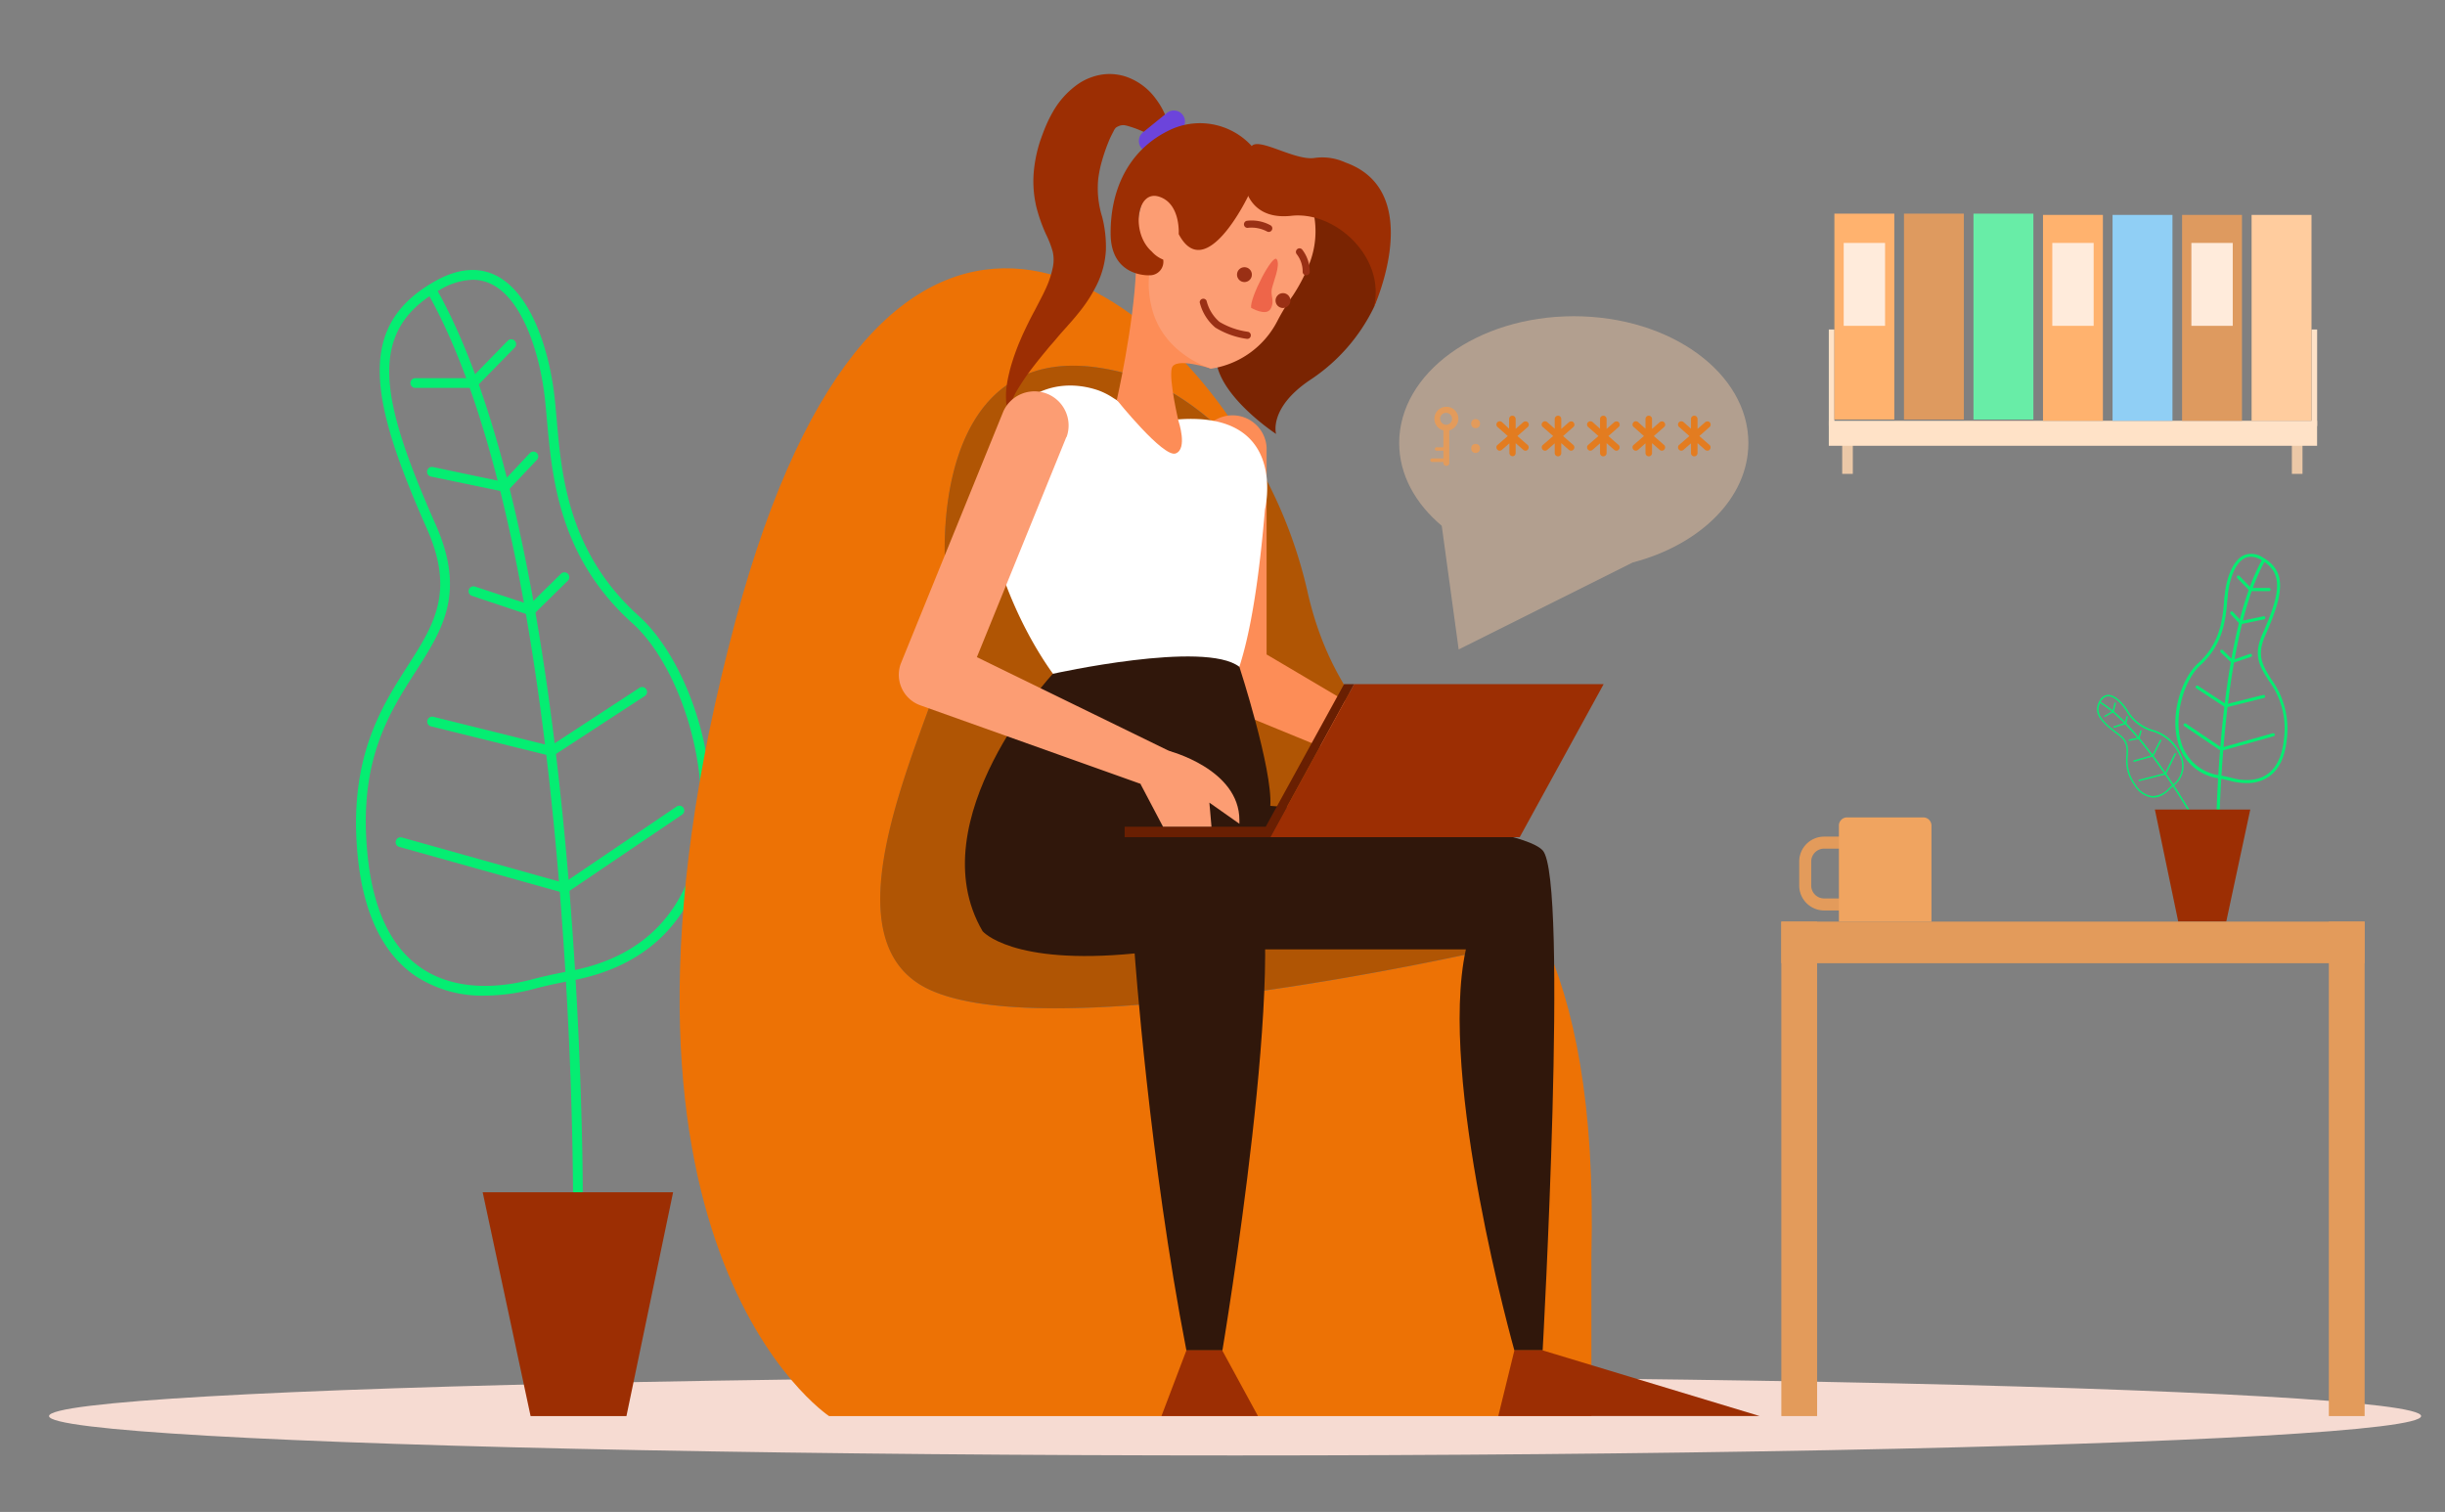 <?xml version="1.0" encoding="UTF-8"?> <svg xmlns="http://www.w3.org/2000/svg" id="Layer_3" data-name="Layer 3" width="407.31" height="251.87" viewBox="0 0 407.31 251.87"><rect x="0" y="0" width="407.31" height="251.87" fill="#808080" stroke="none"/><defs><style>.cls-1{fill:#ebc8a7;}.cls-2{fill:#e39b5b;}.cls-3{fill:#f6dbd2;}.cls-4{fill:#05ed72;}.cls-5{fill:#ed7205;}.cls-6{fill:#b05504;}.cls-7{fill:#fd8d57;}.cls-8{fill:#fff;}.cls-9{fill:#9c2e03;}.cls-10{fill:#7a2402;}.cls-11{fill:#6c44db;}.cls-12{fill:#fc9d73;}.cls-13{fill:#9a3015;}.cls-14{fill:#ee6549;}.cls-15{fill:#30170b;}.cls-16{fill:#691f02;}.cls-17{fill:#edc5a1;opacity:0.46;}.cls-18{fill:#e37c20;}.cls-19{fill:#f0a460;}.cls-20{fill:#ffe2c7;}.cls-21{fill:#ffb26e;}.cls-22{fill:#ffebdb;}.cls-23{fill:#de9a5f;}.cls-24{fill:#68eda7;}.cls-25{fill:#90cff5;}.cls-26{fill:#ffcc9e;}</style></defs><title>Bejelentkezés_V2</title><rect class="cls-1" x="306.89" y="72.18" width="1.77" height="6.76"></rect><rect class="cls-1" x="381.8" y="72.18" width="1.77" height="6.76"></rect><path class="cls-2" d="M303.88,151.67h5.62v-2h-5.62a2.15,2.15,0,0,1-2.15-2.15v-4a2.15,2.15,0,0,1,2.15-2.15h5.62v-2h-5.62a4.15,4.15,0,0,0-4.15,4.15v4A4.15,4.15,0,0,0,303.88,151.67Z"></path><ellipse class="cls-3" cx="205.75" cy="235.9" rx="197.58" ry="6.56"></ellipse><path class="cls-4" d="M80.76,165.86a20.23,20.23,0,0,1-11.65-3.34c-5.36-3.71-8.56-10.38-9.51-19.82C58,126.47,63.45,117.9,67.87,111s7.92-12.36,3.26-22.89C61.6,66.58,59.2,54.28,72.55,46.8c3.76-2.1,7.19-2.39,10.19-.85,5.78,3,8.78,12.41,9.65,20.25.13,1.16.23,2.4.35,3.7.81,9.34,1.93,22.14,13.68,32.72,8.42,7.59,14.89,26.51,10.7,41.53-2,7.23-7.42,16.43-21.64,19.15h0c-2.09.4-4.33.85-6.57,1.45A32.49,32.49,0,0,1,80.76,165.86Zm-2-119.25a11.18,11.18,0,0,0-5.38,1.61C61,55.13,63.28,66.38,72.61,87.46c5,11.33,1.13,17.4-3.37,24.42s-9.61,15-8,30.65c.91,8.95,3.88,15.23,8.83,18.65,6.27,4.34,14.25,3.11,18.46,2,2.28-.61,4.56-1.07,6.67-1.47h0c13.41-2.57,18.49-11.2,20.38-18,3.92-14-2.16-32.63-10.22-39.88C93.11,92.82,92,79.66,91.12,70.05c-.11-1.29-.22-2.52-.35-3.67C90,59.3,87.22,50.08,82,47.4A7,7,0,0,0,78.72,46.61Z"></path><path class="cls-4" d="M96.27,200.1a.78.78,0,0,1-.81-.82c0-1.05.18-107.22-24.21-150.45a.82.82,0,0,1,.31-1.11.81.81,0,0,1,1.1.31c24.61,43.61,24.43,150.2,24.42,151.26A.81.81,0,0,1,96.27,200.1Z"></path><path class="cls-4" d="M94.23,148.84,66.5,141.08a.81.81,0,0,1-.56-1,.83.83,0,0,1,1-.57l27,7.57,18.79-12.73a.81.81,0,0,1,1.12.22.82.82,0,0,1-.21,1.13Z"></path><path class="cls-4" d="M92,126l-20.21-5a.81.81,0,0,1-.59-1,.82.82,0,0,1,1-.59l19.53,4.85,14.8-9.68a.81.81,0,0,1,1.12.24.8.8,0,0,1-.23,1.12Z"></path><path class="cls-4" d="M88.62,102.61l-10-3.35a.81.81,0,1,1,.52-1.54l9.09,3,5.22-5.14a.82.82,0,0,1,1.15,0,.81.81,0,0,1,0,1.15Z"></path><path class="cls-4" d="M84.35,82,71.79,79.39a.81.81,0,0,1,.33-1.59l11.67,2.46,4.47-4.77a.81.81,0,1,1,1.19,1.11Z"></path><path class="cls-4" d="M79.18,64.62h-10a.82.82,0,0,1-.81-.82A.81.81,0,0,1,69.2,63h9.3l6.09-6.24a.81.81,0,1,1,1.16,1.14Z"></path><path class="cls-5" d="M265.11,209.09V235.9h-127s-43.43-28.7-15.56-132.59c23.81-88.78,69.81-59.62,88.38-23.53-6.68-8.43-14.13-14.84-22.2-17.25-35-10.44-32.6,33.07-30,40.08s-24,50-5.41,61.43,93.61-5.61,93.61-5.61-3.34-12.36-9.43-28.24C251.24,143.9,266.33,158.5,265.11,209.09Z"></path><path class="cls-6" d="M246.9,158.43s-75,17-93.61,5.61,8-54.41,5.41-61.43-5-50.52,30-40.08c8.07,2.41,15.52,8.82,22.2,17.25v0a77.45,77.45,0,0,1,6.84,18.46c3.44,15.58,11.34,23.58,19.72,31.93C243.56,146.07,246.9,158.43,246.9,158.43Z"></path><path class="cls-7" d="M211,74.87v37.38l-3.15-5.09,37.8,22.33a2.52,2.52,0,0,1-2.24,4.51L202.8,117.34a5.08,5.08,0,0,1-3.15-4.7V74.87a5.68,5.68,0,1,1,11.36,0Z"></path><path class="cls-8" d="M185.48,66.31A11.78,11.78,0,0,0,182.89,65c-3.5-1.18-11.21-2.34-16.91,7.26-7.6,12.81,9,48.11,21.45,49.47s19.9,3.34,23.3-36.88c0,0,4-16.25-14.25-15C192,70.18,187.26,67.45,185.48,66.31Z"></path><path class="cls-7" d="M201.77,61.41s-6-2-6.55-.11,1.11,8.87,1.11,8.87,1.56,4.61-.48,5.37-9.8-8.92-9.8-8.92,2.84-12.43,3.2-21.82S201.77,61.41,201.77,61.41Z"></path><path class="cls-9" d="M194.75,21a13,13,0,0,0-2.25-4.6,10.28,10.28,0,0,0-4.84-3.6,8.72,8.72,0,0,0-4-.39,9.74,9.74,0,0,0-3.83,1.43,14.18,14.18,0,0,0-4.41,4.75A22.19,22.19,0,0,0,174.22,21c-.34.8-.62,1.58-.91,2.39a23.25,23.25,0,0,0-1.1,5.31,18.54,18.54,0,0,0,.43,5.75,26.93,26.93,0,0,0,1.64,4.64,16.38,16.38,0,0,1,1.09,2.82,6.14,6.14,0,0,1,0,2.71A15.89,15.89,0,0,1,174.25,48c-.26.58-.55,1.17-.86,1.76l-1,1.93c-.71,1.29-1.36,2.64-2,4-.29.69-.6,1.36-.87,2.06s-.53,1.4-.76,2.12-.46,1.44-.62,2.19a18.48,18.48,0,0,0-.44,2.24,12.58,12.58,0,0,0-.1,2.3,3.85,3.85,0,0,0,.65,2.18,2.32,2.32,0,0,1,0-1,6.6,6.6,0,0,1,.32-1,12.75,12.75,0,0,1,.92-1.85,38.43,38.43,0,0,1,2.33-3.44c.84-1.11,1.72-2.19,2.61-3.26.43-.55.92-1.06,1.36-1.59s.9-1.07,1.37-1.59l1.41-1.59c.51-.59,1-1.18,1.5-1.82a24,24,0,0,0,2.69-4.29,14.86,14.86,0,0,0,1.47-5.67,20.17,20.17,0,0,0-.62-5.55,15.9,15.9,0,0,1-.65-6.38,19.69,19.69,0,0,1,.65-3.07,30.22,30.22,0,0,1,1.08-3.11c.36-.9.77-1.59.9-1.89a2.57,2.57,0,0,1,.3-.41,2.6,2.6,0,0,1,.75-.36c.54-.13.83-.07,2,.31s2.43,1,3.71,1.53Z"></path><path class="cls-10" d="M228.85,51.25A30.34,30.34,0,0,1,218.5,63.13c-7.25,4.74-5.92,9.16-5.92,9.16s-11.2-7.34-9.91-14S218.16,31,218.16,31L227,38.17S231.14,45.45,228.85,51.25Z"></path><path class="cls-11" d="M190.47,22l3.86-3.13a1.85,1.85,0,1,1,2.33,2.87l-3.86,3.13A1.85,1.85,0,1,1,190.47,22Z"></path><path class="cls-12" d="M190.42,33.41A14.82,14.82,0,0,1,218.3,43.47a27.86,27.86,0,0,1-2.93,5.78,35.76,35.76,0,0,0-2.6,4.27,14.9,14.9,0,0,1-11,7.89s-8.25-2.38-10-10.57a15.68,15.68,0,0,1-.34-5A14.76,14.76,0,0,1,190.42,33.41Z"></path><path class="cls-9" d="M207.94,32.65s-7.1,14.88-11.58,6.35c0,0,.35-5.16-3.34-6.26s-4.64,6.09-1.16,9.15a5.06,5.06,0,0,0,1.92,1.36,2.26,2.26,0,0,1-2.32,2.61s-6.37.35-6.44-6.85,2.83-13.82,9.49-17.17a11.68,11.68,0,0,1,14,2.47C210.44,26.46,207.94,32.65,207.94,32.65Z"></path><path class="cls-9" d="M207.29,29.14a7,7,0,0,0,.65,3.51c.87,1.77,2.82,3.78,7.19,3.3,7.48-.83,15.81,7.11,13.72,15.3,0,0,8.88-19.36-4.74-24.19a9.19,9.19,0,0,0-5.23-.73c-3.27.39-9.1-3.44-10.36-2C207.66,25.29,207.38,27.71,207.29,29.14Z"></path><path class="cls-13" d="M207.81,56.45h-.09a13.54,13.54,0,0,1-5.26-1.88,7.94,7.94,0,0,1-2.6-4.2A.6.6,0,0,1,201,50.1a6.77,6.77,0,0,0,2.15,3.52,12.56,12.56,0,0,0,4.72,1.65.59.59,0,0,1,.5.67A.58.58,0,0,1,207.81,56.45Z"></path><circle class="cls-13" cx="207.31" cy="45.75" r="1.24"></circle><circle class="cls-13" cx="213.73" cy="50.07" r="1.24"></circle><path class="cls-14" d="M208.42,51.28s2.48,1.45,3.23.2,0-2.16.21-3.29,1.5-4,.83-5S208.16,49.67,208.42,51.28Z"></path><path class="cls-13" d="M211.36,38.64a.6.6,0,0,1-.29-.08h0a5.51,5.51,0,0,0-3.15-.61.58.58,0,0,1-.68-.48.59.59,0,0,1,.49-.69,6.52,6.52,0,0,1,3.92.75.58.58,0,0,1,.22.81A.6.6,0,0,1,211.36,38.64Z"></path><path class="cls-13" d="M217.6,45.86h-.07a.59.59,0,0,1-.52-.66,4.7,4.7,0,0,0-1-2.87.6.6,0,0,1,.11-.84.59.59,0,0,1,.83.11,6,6,0,0,1,1.24,3.74A.59.59,0,0,1,217.6,45.86Z"></path><path class="cls-15" d="M175.38,112.25s-22.52,24.36-11.69,42.88c0,0,4.82,5.72,25.33,3.7,0,0,2.45,34.49,8.62,66.13h6s11.45-68.15,5.32-80.61-20.41-9.76-20.41-9.76Z"></path><path class="cls-15" d="M175.38,112.25s25.36-5.65,31.09-1.16c0,0,5.56,17.1,5.15,23.16,0,0,41,2.7,45.37,7.41s0,83.3,0,83.3h-4.71s-12.79-45.26-8.08-66.8H197.64l-22.26-19.53Z"></path><polygon class="cls-16" points="225.59 113.97 211.63 139.46 187.35 139.46 187.35 137.73 210.85 137.73 223.91 113.97 225.59 113.97"></polygon><polygon class="cls-9" points="267.15 113.97 253.17 139.46 211.63 139.46 225.59 113.97 267.15 113.97"></polygon><path class="cls-12" d="M177.64,72.81l-16.9,41.58L157.67,107,196,125.7a3.31,3.31,0,0,1-2.57,6.1l-40.13-14.31a5.4,5.4,0,0,1-3.26-6.88l.08-.2.12-.3,16.91-41.59a5.69,5.69,0,0,1,10.53,4.29Z"></path><polygon class="cls-9" points="197.64 224.96 193.49 235.89 209.56 235.89 203.61 224.96 197.64 224.96"></polygon><polygon class="cls-9" points="252.28 224.96 249.6 235.89 293.12 235.89 257 224.96 252.28 224.96"></polygon><path class="cls-12" d="M194.68,125.08s11.79,3,11.79,11.56v.59l-5-3.52.35,4h-8.08L190,130.61Z"></path><path class="cls-17" d="M291.26,73.8c0-11.66-13-21.12-29.08-21.12s-29.09,9.46-29.09,21.12c0,5.28,2.69,10.09,7.09,13.79h0L243,108.19,272,93.7l0,0C283.18,90.77,291.26,83,291.26,73.8Z"></path><path class="cls-2" d="M241.43,77.11V71.7a2.06,2.06,0,0,0,1.52-2,2,2,0,1,0-2.5,2v2.81h-1.07a.29.29,0,1,0,0,.57h1.07v1.29h-1.89a.29.29,0,0,0,0,.58h1.89v.16a.49.49,0,1,0,1,0ZM239.9,69.7a1,1,0,1,1,1,1.07A1.06,1.06,0,0,1,239.9,69.7Z"></path><path class="cls-18" d="M251.4,71.42V69.79a.52.52,0,0,1,.16-.38.53.53,0,0,1,.39-.16.52.52,0,0,1,.38.16.57.57,0,0,1,.16.39v1.65l1.25-1.1a.63.63,0,0,1,.41-.15.49.49,0,0,1,.38.16.56.56,0,0,1,.15.39.49.49,0,0,1-.16.37l-1.73,1.52,1.71,1.5a.48.48,0,0,1,.16.38.56.56,0,0,1-.15.39.5.5,0,0,1-.38.17.56.56,0,0,1-.39-.16l-1.25-1.1v1.65a.57.57,0,0,1-.16.39A.52.52,0,0,1,252,76a.5.5,0,0,1-.39-.16.53.53,0,0,1-.16-.39V73.85l-1.24,1.08a.55.55,0,0,1-.38.15.5.5,0,0,1-.38-.17.53.53,0,0,1-.16-.39.46.46,0,0,1,.16-.38l1.73-1.5-1.72-1.52a.51.51,0,0,1-.17-.39.53.53,0,0,1,.16-.39.52.52,0,0,1,.38-.16.6.6,0,0,1,.4.15Z"></path><path class="cls-18" d="M259,71.42V69.79a.53.53,0,0,1,.17-.38.49.49,0,0,1,.38-.16.51.51,0,0,1,.38.16.53.53,0,0,1,.16.39v1.65l1.26-1.1a.61.61,0,0,1,.41-.15.47.47,0,0,1,.37.16.56.56,0,0,1,.15.39.46.46,0,0,1-.16.37l-1.73,1.52,1.72,1.5a.51.51,0,0,1,.16.38.53.53,0,0,1-.16.39.5.5,0,0,1-.37.17.57.57,0,0,1-.4-.16l-1.25-1.1v1.65a.53.53,0,0,1-.16.39.51.51,0,0,1-.38.16.53.53,0,0,1-.39-.16.57.57,0,0,1-.16-.39V73.85l-1.23,1.08a.6.6,0,0,1-.39.15.52.52,0,0,1-.38-.17.57.57,0,0,1-.16-.39.5.5,0,0,1,.16-.38l1.74-1.5L257,71.12a.48.48,0,0,1-.18-.39.54.54,0,0,1,.17-.39.49.49,0,0,1,.38-.16.58.58,0,0,1,.39.15Z"></path><path class="cls-18" d="M266.55,71.42V69.79a.52.52,0,0,1,.16-.38.53.53,0,0,1,.39-.16.52.52,0,0,1,.38.16.57.57,0,0,1,.16.39v1.65l1.25-1.1a.63.63,0,0,1,.41-.15.49.49,0,0,1,.38.16.55.55,0,0,1,.14.39.46.46,0,0,1-.16.37l-1.72,1.52,1.71,1.5a.48.48,0,0,1,.16.38.56.56,0,0,1-.15.39.5.5,0,0,1-.38.17.56.56,0,0,1-.39-.16l-1.25-1.1v1.65a.57.57,0,0,1-.16.39.52.52,0,0,1-.38.16.5.5,0,0,1-.39-.16.53.53,0,0,1-.16-.39V73.85l-1.24,1.08a.57.57,0,0,1-.38.15.5.5,0,0,1-.38-.17.53.53,0,0,1-.16-.39.46.46,0,0,1,.16-.38l1.73-1.5-1.72-1.52a.51.51,0,0,1-.17-.39.53.53,0,0,1,.16-.39.52.52,0,0,1,.38-.16.6.6,0,0,1,.4.15Z"></path><path class="cls-18" d="M274.12,71.42V69.79a.53.53,0,0,1,.17-.38.49.49,0,0,1,.38-.16.51.51,0,0,1,.38.16.53.53,0,0,1,.16.39v1.65l1.26-1.1a.59.59,0,0,1,.41-.15.47.47,0,0,1,.37.16.56.56,0,0,1,.15.39.46.46,0,0,1-.16.37l-1.73,1.52,1.72,1.5a.51.51,0,0,1,.16.38.53.53,0,0,1-.16.39.5.5,0,0,1-.37.17.57.57,0,0,1-.4-.16l-1.25-1.1v1.65a.53.53,0,0,1-.16.39.51.51,0,0,1-.38.16.53.53,0,0,1-.39-.16.57.57,0,0,1-.16-.39V73.85l-1.23,1.08a.6.6,0,0,1-.39.15.52.52,0,0,1-.38-.17.57.57,0,0,1-.16-.39.5.5,0,0,1,.16-.38l1.74-1.5-1.72-1.52a.48.48,0,0,1-.18-.39.54.54,0,0,1,.17-.39.49.49,0,0,1,.38-.16.58.58,0,0,1,.39.15Z"></path><path class="cls-18" d="M281.7,71.42V69.79a.52.52,0,0,1,.16-.38.53.53,0,0,1,.39-.16.52.52,0,0,1,.38.16.57.57,0,0,1,.16.39v1.65l1.25-1.1a.63.63,0,0,1,.41-.15.49.49,0,0,1,.38.16.55.55,0,0,1,.14.39.46.46,0,0,1-.16.37l-1.72,1.52,1.71,1.5a.48.48,0,0,1,.16.38.56.56,0,0,1-.15.39.5.5,0,0,1-.38.17.56.56,0,0,1-.39-.16l-1.25-1.1v1.65a.57.57,0,0,1-.16.39.52.52,0,0,1-.38.16.5.5,0,0,1-.39-.16.53.53,0,0,1-.16-.39V73.85l-1.24,1.08a.57.57,0,0,1-.38.15.5.5,0,0,1-.38-.17.53.53,0,0,1-.16-.39.46.46,0,0,1,.16-.38l1.73-1.5-1.72-1.52a.51.51,0,0,1-.17-.39.53.53,0,0,1,.16-.39.52.52,0,0,1,.38-.16.6.6,0,0,1,.4.15Z"></path><ellipse class="cls-2" cx="245.82" cy="70.57" rx="0.74" ry="0.76"></ellipse><ellipse class="cls-2" cx="245.82" cy="74.7" rx="0.74" ry="0.76"></ellipse><polygon class="cls-9" points="88.39 235.9 104.36 235.9 112.13 198.62 80.41 198.62 88.39 235.9"></polygon><path class="cls-4" d="M371.72,130.13c-.7-.19-1.41-.33-2.07-.46h0a8.17,8.17,0,0,1-6.84-6.06c-1.33-4.75.71-10.73,3.38-13.13,3.71-3.34,4.07-7.39,4.32-10.34,0-.41.07-.81.12-1.17.27-2.48,1.22-5.46,3.05-6.41a3.31,3.31,0,0,1,3.22.27c4.22,2.37,3.46,6.26.45,13.07-1.48,3.33-.37,5,1,7.23a13.92,13.92,0,0,1,2.61,10c-.3,3-1.31,5.09-3,6.26a6.33,6.33,0,0,1-3.68,1.06A10.37,10.37,0,0,1,371.72,130.13ZM373.91,93c-1.65.85-2.53,3.77-2.77,6,0,.37-.08.76-.11,1.16-.27,3-.63,7.2-4.5,10.68-2.54,2.3-4.47,8.18-3.23,12.62a7.71,7.71,0,0,0,6.44,5.69h0c.67.12,1.39.27,2.12.46,1.32.35,3.85.74,5.83-.63,1.57-1.08,2.51-3.07,2.79-5.9a13.28,13.28,0,0,0-2.53-9.69c-1.43-2.22-2.66-4.14-1.07-7.72,2.95-6.67,3.67-10.22-.23-12.41a3.54,3.54,0,0,0-1.7-.51A2.31,2.31,0,0,0,373.91,93Z"></path><path class="cls-4" d="M369.4,141.31a.24.24,0,0,0,.25-.26c0-.33,0-33.91,7.66-47.58a.25.25,0,0,0-.1-.35.26.26,0,0,0-.35.1c-7.78,13.79-7.72,47.5-7.72,47.83A.26.26,0,0,0,369.4,141.31Z"></path><path class="cls-4" d="M370,125.1l8.77-2.46a.25.25,0,0,0,.18-.31.26.26,0,0,0-.32-.18l-8.54,2.39-5.94-4a.25.25,0,1,0-.28.42Z"></path><path class="cls-4" d="M370.76,117.86l6.39-1.59a.26.26,0,0,0,.19-.31.27.27,0,0,0-.32-.19l-6.17,1.54-4.68-3.06a.26.26,0,0,0-.36.07.27.27,0,0,0,.08.36Z"></path><path class="cls-4" d="M371.82,110.48l3.17-1.06a.25.25,0,0,0,.16-.33.26.26,0,0,0-.32-.16l-2.88,1-1.65-1.62a.25.25,0,0,0-.36,0,.27.27,0,0,0,0,.37Z"></path><path class="cls-4" d="M373.17,104l4-.83a.26.26,0,0,0,.2-.31.25.25,0,0,0-.31-.19l-3.69.77-1.41-1.51a.26.26,0,0,0-.36,0,.27.27,0,0,0,0,.37Z"></path><path class="cls-4" d="M374.8,98.47H378a.26.26,0,0,0,0-.52H375l-1.93-2a.26.26,0,0,0-.36,0,.27.27,0,0,0,0,.37Z"></path><path class="cls-4" d="M360.33,132.41a3.19,3.19,0,0,1-1.86.46,4.12,4.12,0,0,1-2.88-2,6.89,6.89,0,0,1-1.36-5c.06-1.3.11-2.33-1.36-3.41-3-2.21-4.32-3.71-3.07-5.79a1.63,1.63,0,0,1,1.34-.92c1-.05,2.18,1,2.92,2l.34.48a7.15,7.15,0,0,0,4.47,3.42,7.29,7.29,0,0,1,4.75,4.87,4.11,4.11,0,0,1-1.47,4.35h0c-.25.22-.52.45-.78.71A5,5,0,0,1,360.33,132.41Zm-9.7-16.25a1.93,1.93,0,0,0-.61.65c-1.15,1.92.05,3.29,3,5.46,1.58,1.16,1.53,2.3,1.46,3.62a6.7,6.7,0,0,0,1.32,4.85,3.88,3.88,0,0,0,2.69,1.87,3.64,3.64,0,0,0,2.69-1.18c.27-.26.55-.51.81-.73h0a3.88,3.88,0,0,0,1.38-4.09,7.17,7.17,0,0,0-4.56-4.68,7.31,7.31,0,0,1-4.62-3.52l-.34-.48c-.66-.91-1.77-2-2.7-1.92A1.2,1.2,0,0,0,350.63,116.16Z"></path><path class="cls-4" d="M365.17,135.89a.12.12,0,0,1-.18,0c-.08-.15-8.44-14.77-15.21-18.79a.13.13,0,0,1,0-.18.12.12,0,0,1,.17,0c6.83,4,15.22,18.73,15.31,18.88A.13.13,0,0,1,365.17,135.89Z"></path><path class="cls-4" d="M360.84,129l-4.43,1.13a.13.13,0,0,1-.15-.1.11.11,0,0,1,.09-.15l4.31-1.1,1.58-3.23a.13.13,0,0,1,.17-.06.12.12,0,0,1,.06.17Z"></path><path class="cls-4" d="M358.72,126l-3.17.91a.13.13,0,0,1-.16-.09.13.13,0,0,1,.08-.16l3.07-.87,1.28-2.5a.12.12,0,0,1,.17-.06.13.13,0,0,1,.06.17Z"></path><path class="cls-4" d="M356.42,123.09l-1.65.33a.13.13,0,0,1-.15-.1.13.13,0,0,1,.1-.15l1.49-.3.32-1.12a.12.12,0,0,1,.15-.09.13.13,0,0,1,.09.16Z"></path><path class="cls-4" d="M354.21,120.59l-1.94.63a.13.13,0,1,1-.08-.24l1.8-.59.24-1a.11.11,0,0,1,.15-.09.12.12,0,0,1,.1.15Z"></path><path class="cls-4" d="M352.12,118.61l-1.37.78a.13.13,0,0,1-.18,0,.14.14,0,0,1,.05-.18l1.28-.73.34-1.34a.14.14,0,0,1,.16-.1.13.13,0,0,1,.09.16Z"></path><polygon class="cls-9" points="370.87 153.53 362.87 153.53 358.98 134.86 374.87 134.86 370.87 153.53"></polygon><rect class="cls-2" x="296.75" y="153.53" width="5.96" height="82.37"></rect><rect class="cls-2" x="387.96" y="153.53" width="5.96" height="82.37"></rect><rect class="cls-2" x="341.87" y="108.41" width="6.93" height="97.17" transform="translate(502.33 -188.34) rotate(90)"></rect><path class="cls-19" d="M306.35,136.17h15.42a0,0,0,0,1,0,0v16a1.36,1.36,0,0,1-1.36,1.36H307.71a1.36,1.36,0,0,1-1.36-1.36v-16A0,0,0,0,1,306.35,136.17Z" transform="translate(628.11 289.7) rotate(-180)"></path><rect class="cls-20" x="304.66" y="70.1" width="81.34" height="4.16"></rect><rect class="cls-20" x="385.08" y="54.89" width="0.93" height="16.09"></rect><rect class="cls-20" x="304.66" y="54.89" width="0.93" height="16.09"></rect><rect class="cls-21" x="305.59" y="35.59" width="9.98" height="34.3"></rect><rect class="cls-22" x="307.14" y="40.47" width="6.89" height="13.81"></rect><rect class="cls-23" x="317.18" y="35.59" width="9.98" height="34.3"></rect><rect class="cls-24" x="328.76" y="35.59" width="9.98" height="34.3"></rect><rect class="cls-21" x="340.34" y="35.8" width="9.98" height="34.3"></rect><rect class="cls-23" x="363.51" y="35.8" width="9.98" height="34.3"></rect><rect class="cls-22" x="341.89" y="40.47" width="6.89" height="13.81"></rect><rect class="cls-22" x="365.06" y="40.47" width="6.89" height="13.81"></rect><rect class="cls-25" x="351.93" y="35.8" width="9.98" height="34.3"></rect><rect class="cls-26" x="375.09" y="35.8" width="9.98" height="34.3"></rect></svg>
